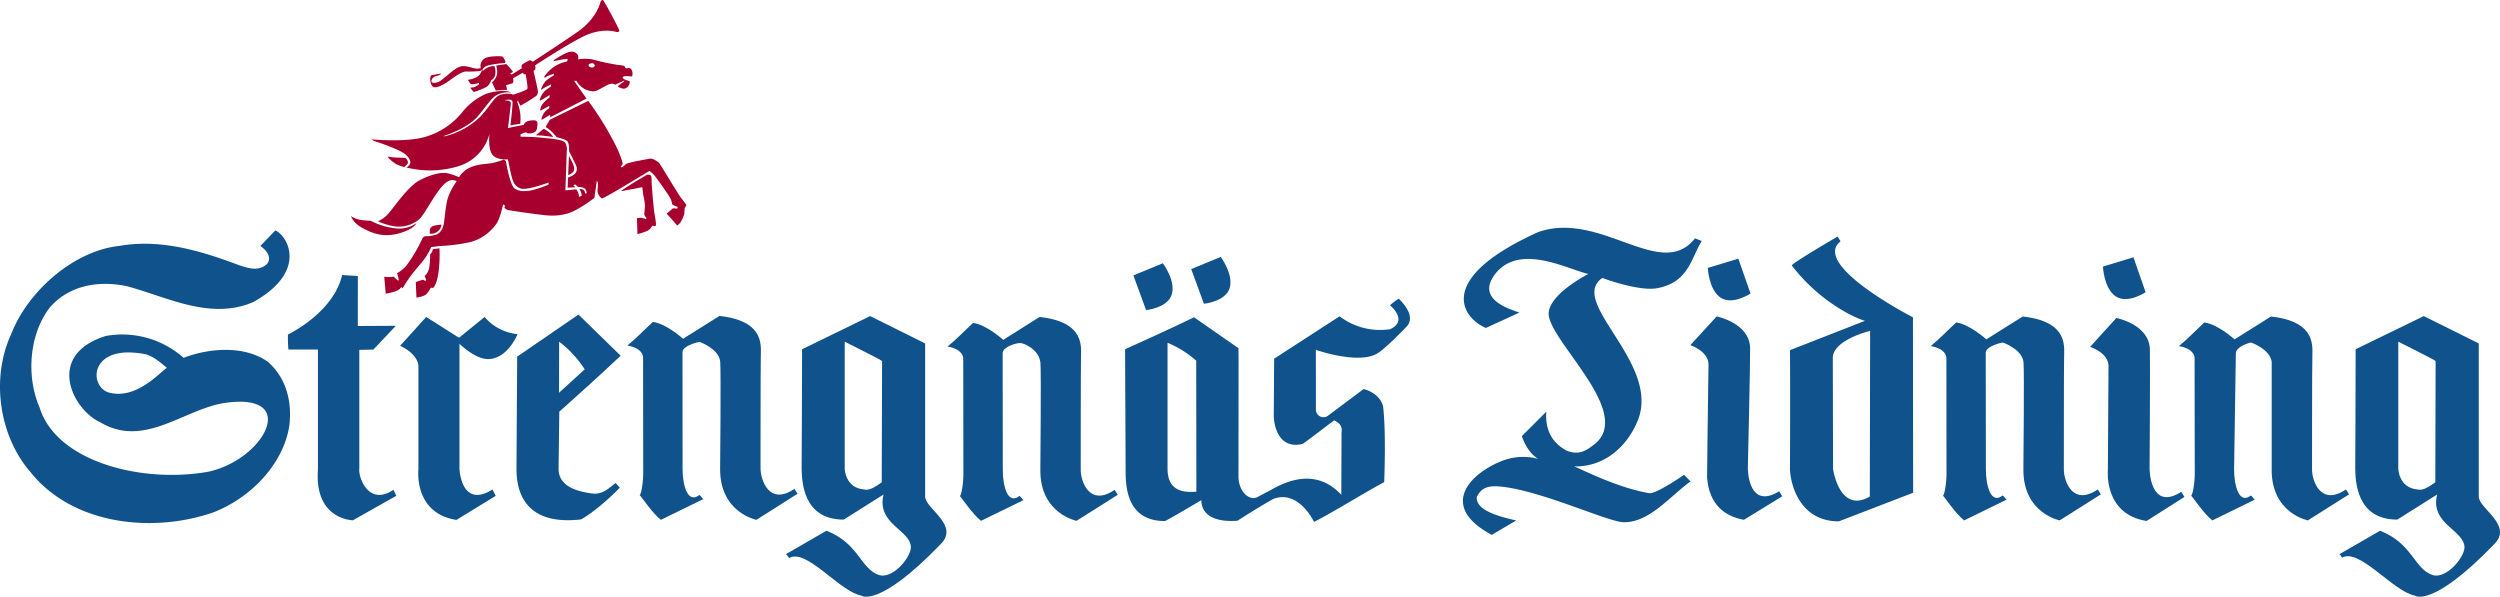 <svg xmlns="http://www.w3.org/2000/svg" width="837.932" height="200" viewBox="0 0 837.932 200"><g transform="translate(-220.471 -13.02)"><path d="M262.516,34.717c5.2-1.481,5.743-3.4,5.743-3.4a9.843,9.843,0,0,1-6.5,1.786,23.3,23.3,0,0,1-8.842-2.6,23.768,23.768,0,0,1-3.462-.3,8.429,8.429,0,0,1-3.085-1.236s.554,2.226,3.894,4.016,7.047,3.221,12.254,1.736" transform="translate(91.767 56.499)" fill="#a7002e"/><path d="M276.509,29.162c-.114-1.608.177-3.03-.74-3.217a1.459,1.459,0,0,0-1.372.313s-2.835,1.658-4.075,2.408c-1.222.745-4.016,2.6-4.016,2.6l.241.132,6.815-1.309s.132,1.372.245,2.353a25.137,25.137,0,0,1,.627,3.717c0,1.295-.323,2.844-.2,3.212s.622.868.677,1.054-.236.377-.236.377a7.156,7.156,0,0,0-1.436-.445,6.777,6.777,0,0,0-1.486.136l.173,5.348a23.536,23.536,0,0,0,3.43-1.163c1.05-.563,1.418-1.631,1.663-1.69s.545.318.932.141c.368-.191.059-1.963-.309-4.125s-.822-8.233-.932-9.841" transform="translate(162.409 45.657)" fill="#a7002e"/><path d="M255.755,25.124l1.2,1.49a24.916,24.916,0,0,0,4.4-1.79,4.592,4.592,0,0,0,1.454-2.172,2.751,2.751,0,0,0,1.363-1.958,5.206,5.206,0,0,0-.291-2.8,5.176,5.176,0,0,0-2.335.532c-1.2.609-1.145.9-1.145.9l-.718.014a3.89,3.89,0,0,1-1.713,2.258,9.086,9.086,0,0,1-2.985.9s.65,1.2,1.027,1.39c.754.382,2.708-.373,2.708-.373l.041.473a7.465,7.465,0,0,1-1.372.859,3.837,3.837,0,0,1-1.631.277" transform="translate(122.29 17.269)" fill="#a7002e"/><path d="M253.575,27.571c1.472.182,3.844-1.358,5.152-2.3s3.957-2.931,5.4-2.971a38.184,38.184,0,0,0,4.5-.145,2.2,2.2,0,0,0,1.272-.663s.191-.777,1.872-1.281a37.048,37.048,0,0,1,5.457-.768l.232-.459s-.6-1.481-1.059-1.695-5.025-.254-6.179.786a2.979,2.979,0,0,0-1.063,3.09,9.285,9.285,0,0,1-1.131.173c-1.5.068-3.839-1.372-5.952-.632S256.315,25.29,255,25.781c-1.345.486-2.344.423-2.381-.25a2.022,2.022,0,0,1,1.74-1.749,3.064,3.064,0,0,0,1.654-.836s-2.226.4-3.226.545-.663,3.894.791,4.08" transform="translate(112.449 14.694)" fill="#a7002e"/><path d="M256.818,31.642a2.106,2.106,0,0,1-.3,1.05c-.318.432-.563.75-.563.75A25.547,25.547,0,0,1,255.618,38a5.1,5.1,0,0,1-1.531,2.667s.75,1.309.441,1.49a.369.369,0,0,1-.5-.059l-.541-.245-2.34.809.227,5.2s2.417-.314,3.28-1.122a8.854,8.854,0,0,0,1.549-2.258s.522.218.768.1,1.249-1.368,1.8-5.261a47.005,47.005,0,0,0,.313-7.978Z" transform="translate(108.684 64.908)" fill="#a7002e"/><path d="M251.942,27.1a17.724,17.724,0,0,0,2.622.963s1.213-.85,1.286-1.508-.818-1.586-.818-1.586-1.454-.023-2.967-.082a23.369,23.369,0,0,1-2.867-.309s-.277-.064,0,.25a11.782,11.782,0,0,0,2.744,2.272" transform="translate(101.355 40.95)" fill="#a7002e"/><path d="M262.9,24.9c1,.114,2.9.377,2.9.377a6.771,6.771,0,0,0-1.418-1.6,12.419,12.419,0,0,0-1.731-1.159L260,24.694s1.913.091,2.894.2" transform="translate(140.075 33.655)" fill="#a7002e"/><path d="M262.652,24.538l-.268,6.315s1.972-.532,2.04-1.954-1.772-4.362-1.772-4.362" transform="translate(148.515 40.813)" fill="#a7002e"/><path d="M254.832,31.853c1.386-1.218,1.249-2.135,1.168-2.258a15.5,15.5,0,0,0-2.794.445c-.232.227-.927.572-.981,1.245a11.5,11.5,0,0,0-.05,1.3,3.313,3.313,0,0,0,2.658-.736" transform="translate(112.328 58.732)" fill="#a7002e"/><path d="M302.3,37.377c-.259-1.045.241-.586.468-1.063a2.282,2.282,0,0,0-.086-1.363s9.128-6.038,15.516-9.369c6.37-3.344,10.95-2.072,11.549-1.9s1.113.068,1.213-.323-5.148-10.2-5.516-10.318-.732.3-.9.95c-.163.627-1.608,5.543-7.524,9.659s-15.107,10.068-15.107,10.068-.55-.663-1.131-.427a11.294,11.294,0,0,0-2.308,1.308c-.591.463-.173,1.281-.173,1.281l-3.476,2.149-.45-.486s1.013-.264.886-.522a27.455,27.455,0,0,0-2.194-2.526l-3.417.5a6.7,6.7,0,0,1,.323,2.853,4.787,4.787,0,0,1-1.708,2.749l1.258,2.753,3.817-.218-.35-1.563s1.595-.445,2.1-.622c.609-.236.209-1.686.209-1.686l3.335-1.876.354.591.545-.118s.832,4.18.582,4.907c-.182.572-4.853,2.031-4.853,2.031l-.313-.25a8.4,8.4,0,0,0-3.835.223c-2.381.927-3.312,3.744-6.779,7.365a25.665,25.665,0,0,1-11.908,6.565l-.45-.064s7.7-2.358,11.259-6.347c3.117-3.521,4.384-5.947,6.4-7.3a8.018,8.018,0,0,1,4.975-.945c-.709-.577-2.781-.527-2.781-.527a18.007,18.007,0,0,0-5.607.977,21.226,21.226,0,0,0-8.169,6.433A24.815,24.815,0,0,1,266.827,58.6c-6.415,2.335-18.951,1.131-18.951,1.131l.781.522s3.244.981,6.606,2.4,4.784,2.39,5.47,4.044-1.177,2.453-1.177,2.453a32.7,32.7,0,0,0,17.31-.373,15.3,15.3,0,0,0,10.527-10.836s-.482,4.843.931,6.833c1.413,2.017,5.234,1.658,5.234,1.658l.232.845s.046.418.75,3.612,1.359,4.607,3.367,5.316,9.323-1.995,9.323-1.995l-.018.691a35.25,35.25,0,0,1-6.234,2.022c-2.036.232-3.2.354-4.966-.6-1.777-.94-3.08-9.323-3.08-9.323l-.7-.486a30.577,30.577,0,0,1-3.448,1.059c-1.895.482-4.516.245-7.451,1.427a8.239,8.239,0,0,0-4.121,3.439,18.326,18.326,0,0,0-3.766-1.318c-2.144-.463-5.325.241-9.332,2.258-4.035,2-9.237,9.927-10.886,11.581a10.083,10.083,0,0,1-3.194,2.24,22.974,22.974,0,0,0,4.734,1.536,10.66,10.66,0,0,0,7.8-1.3c2.122-1.181,2.726-2.726,6.043-7.919,3.326-5.211,4.671-5.675,5.62-6.043a3.546,3.546,0,0,1,2.217.25,22.658,22.658,0,0,0-2.826,5.239c-.954,2.717-1.131,6.942-1.49,8.946s-1.408,3.312-2.358,3.662a8.961,8.961,0,0,1-3.062.6c-.949,0-1.431,0-1.9,1.05a52.494,52.494,0,0,1-4.834,8.292,10.509,10.509,0,0,1-3.548,3.062s.818,2.481.477,2.481c-.373,0-1.554-1.3-1.554-1.3a16.565,16.565,0,0,1-1.863.123,4.84,4.84,0,0,1-1.336-.123l.491,5.675a16.78,16.78,0,0,0,3.4-.831c1.558-.591,1.8-1.413,1.8-1.413l.454.486s1.54-2.617,2.626-4.035c1.045-1.422,2.354-2.944,4.135-5.075a21.07,21.07,0,0,0,2.826-4.725s.959-.132,2.944-.359a58.594,58.594,0,0,0,10.545-1.413,15.75,15.75,0,0,0,8.364-6.047c1.3-1.79,2.245-6.506,2.245-6.506l.6.359-.132.831a2.436,2.436,0,0,0,1.2.713c.822.227,11.131,1.677,13.28,1.813a18.649,18.649,0,0,0,6.452-.6c3.612-.922,9.2-5.284,9.2-5.284l.827-5.8.377.8a22.025,22.025,0,0,1-.15,2.49,3.337,3.337,0,0,0,1.454,2.7c.463.236,15.934-9.228,15.934-9.228a9.069,9.069,0,0,1,1.9,1.772c.831,1.068,4.375,6.029,5.079,7.329s.477,2.013.836,2.249a13.311,13.311,0,0,0,1.654.7l-.114.586-1.413-.118L346.8,84.6l3.571,4.012a5.208,5.208,0,0,0,1.163-1.177,13.614,13.614,0,0,0,1.2-2.835c0-.468.118-1.781.118-1.781l.591-1.059s-.827-1.181-1.767-2.363S344.6,67.936,344.242,67.59s-2.135-1.536-2.844-1.413-7.7,1.286-8.278,1.876a9.1,9.1,0,0,1-1.3,1.068l-.459-.236a2.269,2.269,0,0,0,.682-.959c.123-.463-1.249-4.2-2.562-6.624a102.245,102.245,0,0,0-8.95-14.466c0-.018-12.872,6.32-12.872,6.32l-1.431,2.426a11.916,11.916,0,0,1,1.854,1.368c.781.741,1.931,2.108,1.931,2.108a11.041,11.041,0,0,1,3.321,1.122c.959.7.768,3.567.768,3.567s1.9,3.635,2.349,4.771A2.335,2.335,0,0,1,316.254,71c-.454.818-2.494,1.536-2.494,1.536l-.136,3.38,2.613-.109-.722-.709.668-.245.931.827s1.84,0,2.431.7.464,1.781.123,1.536c-.368-.223-.141-.427-.5-1.022s-1.631-.513-1.631-.513a6.117,6.117,0,0,1,.577,1.077,8.421,8.421,0,0,1,.245,1.168l-.941.368a4.335,4.335,0,0,0-.227-1.336,7.084,7.084,0,0,0-.682-1.19l-3.653.363s.468-12.135.468-13.221a3.98,3.98,0,0,0-.563-2.785c-.74-1.045-4.8-1.349-8-1.667s-6.929-.323-6.929-.323v-.831c1.113-.391,1.722-.85,2.126-.441.309.327,1.677.154,2.34-.127,1.072-.459,1.086-1.554,1.172-2.417s.064-1.363-.7-1.627a5.752,5.752,0,0,0-2.835.359,1.894,1.894,0,0,0-1,1.122l-5.307,1.054s.818-6.874.931-7.783-.236-1.213-.69-1.331c-.459-.136-1.731-.109-1.154-.241s2.308-.4,2.412.541c.155,1.2-.682,7.906-.682,7.906l3.276-.5a15.293,15.293,0,0,0,.032-3.389,17.81,17.81,0,0,0-1-3.885l.118-.6.941,1.8s5.166-2.917,5.539-3.576a2.073,2.073,0,0,0,.3-1.245c-.2-1.681-1.036-4.848-1.34-6.265" transform="translate(97.107 0)" fill="#a7002e"/><path d="M276.785,21.059a2.045,2.045,0,0,1,1.222-.341c.6.068.8.859.8.859a1.105,1.105,0,0,1-1.408.509c-1.081-.3-.609-1.027-.609-1.027M263.741,38.038l.077.791,12.158-6.252-4.171-5.961h.8a6.867,6.867,0,0,0,3.762,3.2c2.372.6,2.626.4,5.089-.99s2.908-1.327,3.448-1.186c.522.136.622.3.622.3l3.23-1.49a2.345,2.345,0,0,1-.8.836c-.513.323-1.508,1.163-1.508,1.163a3.379,3.379,0,0,0,2.063.8,2,2,0,0,0,1.431-.763,3.134,3.134,0,0,0,.563-1.468c0-.55-2.036-.563-2.376-1.418-.323-.868,3.121-.432,3.121-.432a2.906,2.906,0,0,0,.1-1.545c-.2-.731-.4-1.113-1.081-1.318-.35-.1-.759.359-1.181.018-.436-.368-.15-.668-.577-.741a19.372,19.372,0,0,0-2.045-.291,79.9,79.9,0,0,1-8.528-1.849,14.066,14.066,0,0,0-4.843,0,1.636,1.636,0,0,0-.491-1.995c-1.054-1.059-2.472-.513-3.585-.068a27.863,27.863,0,0,0-4.107,2.4l.332.223a28.954,28.954,0,0,1,4.38-.727c.109,0-.091.845-.227.872a11.819,11.819,0,0,0-6.424,3.617,7.948,7.948,0,0,0-1.24,1.645l.373.127a8.7,8.7,0,0,1,1.618-.836c.731-.25,1.372-.454,1.372-.454l-.136.6a14.005,14.005,0,0,0-2.635,1.817,8.467,8.467,0,0,0-1.6,2.826l.154.127a12.455,12.455,0,0,1,1.558-.981c.777-.382,1.658-.818,1.658-.818l-.091.781a12.014,12.014,0,0,0-2.113,1.545,7.572,7.572,0,0,0-1.608,2.853l.168.3,3.18-1.908-.068.845a12.445,12.445,0,0,0-1.831,1.622,4.509,4.509,0,0,0-1.281,2.562l.163.182,2.9-1.577-.018.759a7.345,7.345,0,0,0-1.554,1.345,5.3,5.3,0,0,0-1.063,2.335l.123.209Z" transform="translate(141.07 13.487)" fill="#a7002e"/><path d="M312.606,47.671s7.142-.682,8.6-5.17c1.463-4.625-2.976-10.527-2.976-10.527l-9.877,4.08Z" transform="translate(311.388 67.158)" fill="#0f528c"/><path d="M360.755,43.791s-5.97,3.989-9.936,1.431c-4.08-2.626-4.357-10.018-4.357-10.018l10.218-3.1Z" transform="translate(446.434 67.611)" fill="#0f528c"/><path d="M389.906,43.7s-5.988,4-9.937,1.445c-4.084-2.653-4.362-10.041-4.362-10.041L385.831,32Z" transform="translate(549.714 67.261)" fill="#0f528c"/><path d="M308.339,48.142s7.151-.686,8.587-5.179c1.481-4.625-2.967-10.523-2.967-10.523l-9.877,4.075Z" transform="translate(296.268 68.813)" fill="#0f528c"/><path d="M265.133,50.389l12.744-.064-7.515,7.965c-1.349.041-4.716.1-4.716.1V98.217c-.418,2.731,3.08,12.758,11.44,7.065l.949,2.022-14.543,8.205s-12.935-.15-11.722-16.956V58.29H241.88a45.812,45.812,0,0,1-.159-5.03c7.851-4.053,16.179-11.186,18.156-19.95l5.275.323Z" transform="translate(75.262 71.895)" fill="#0f528c"/><path d="M311.481,50.317c-.086,2.276-.086,37.092-.086,37.092,0,3.6,2.731,12.744,11.363,6.874l1.036,1.645L310,104.665s-12.294-2.431-12.149-17.142c0,0,.318-33.281.018-35.966-.477-4.234-6.824-6.506-6.824-6.506-.772,0-5.811,1.29-5.811,3.448,0,3.185.027,39.023.027,39.023,0,5.925,1.836,11.831,5.611,8.805.591.291.9,1.163,1.372,1.363l-14.262,6.974c-2.735-2.081-6.82-8.187-7.133-8.314.463.127,1.358-4.266,1.218-8.828l-.041-37.547c-.636-3.258-5.275-3.707-5.275-3.707,3.271-2.7,5.561-5.2,8.564-7.933,4.543.577,10.109,5.647,10.109,5.647l12.2-7.656c15.847,1.745,13.766,10.691,13.853,13.989" transform="translate(163.989 82.589)" fill="#0f528c"/><path d="M289.355,42.155s-3.312,8.364-9.9,8.364c-4.407,0-9.568-5.13-9.568-5.13V87.307c.236,3.93,2.281,12.463,11.063,6.924l1.086,2.131-13.176,8.069c-14.448-2.294-12.731-16.983-12.731-16.983V52.659c-.536-4.3-6.143-6.579-6.143-6.579l8.751-9.677,11,6.974,8.578-6.974a16.521,16.521,0,0,0,11.04,5.752" transform="translate(104.584 82.855)" fill="#0f528c"/><path d="M317.7,49.841v42.2c0,8.528,6.92,7.837,9.668,7.719l-.054-43.935a34.712,34.712,0,0,0-9.614-5.988m80-5.275c-2.712,2.735-7.965,8.224-10.514,9.278-6.651,2.994-19.773-1.627-19.773-1.627l.018,19.909a2.563,2.563,0,0,0,3.73,2.394l12.222-9.132c2.635.541,5.829,2.635,6.561,5.747,1.086,8.919.368,25.42.368,25.42-7.687,4.139-15.557,9.2-23.508,13.344,0,0-5.08-10.918-13.612-7.737-4.244,2.335-12.076,7.338-12.076,7.338-7.151.518-12.036-1.645-12.086-6.906,0,0-11.8,7.006-12.231,7.006-12.863-.032-13.208-11.631-13.144-17.556L303.469,52s15.448-6.924,23.108-10.709l14.9,10.368.032,4.125-.032,38.8c0,5.08,3.521,8.278,6.256,7.02l4.543-2.394c5.547-3.194,15.325-7.379,23.667,1.586l.077-20.046c-.191-1.109,1.063-3.271-2.494-4.907,0,0-10.254,7.819-10.532,7.887-8.433,2.054-9.687-6.924-9.687-9.432l.123-19.119,21.94-14.216a22.345,22.345,0,0,0,16.956,4.321c6.138-2.835.2-7.8-.077-8a20.765,20.765,0,0,1,2.958-2.231c4.207,4.207,4.625,7.4,2.494,9.514" transform="translate(294.096 78.068)" fill="#0f528c"/><path d="M298.2,44.916V87.492s.109,6.47,6.547,6.97c1.89.518,4.375-1.381,5.856-2.413l.118-40.614c-.118-.345-7.865-4.107-12.522-6.52m8.519-8.578,18.433,9.173V96.834c0,4.085,11.845,9.618,5.021,16.134-20.7,21.395-26.393,17.07-26.393,17.07-7.283-1.363-18.433-15.925-24.13-12.626-.409-.2-.682-1.04-1.209-1.249l13.644-7.887c10.936,4.321,11.3,12.612,17.492,14.825,4.357,1.554,10.582-5.357,10.8-9.219-.05-5.916-11.59-7.737-9.169-17.737l-13.344,8.405c-13.776,0-13.989-12.962-14.112-17.056,0,0,.159-26.388.159-40.046Z" transform="translate(205.401 82.625)" fill="#0f528c"/><path d="M412.806,44.916V87.492s.118,6.47,6.538,6.97c1.895.518,4.362-1.381,5.866-2.413l.109-40.614c-.109-.345-8.719-4.562-12.512-6.52m8.528-8.578,18.437,9.173V96.834c0,4.085,11.822,9.618,5.007,16.134-20.709,21.395-26.393,17.07-26.393,17.07-7.283-1.363-18.664-16.038-24.357-12.744-.409-.2-.454-.922-.981-1.131l13.653-7.887c10.931,4.321,11.3,12.612,17.488,14.825,4.344,1.554,10.568-5.357,10.818-9.219-.1-5.916-11.618-7.737-9.187-17.737l-13.353,8.405c-13.767,0-13.985-12.962-14.094-17.056,0,0,.141-26.388.141-40.046Z" transform="translate(611.508 82.625)" fill="#0f528c"/><path d="M272.867,45.313l-.032,17.115,8.605-7.846a36.277,36.277,0,0,0-8.573-9.269m20.618,4.7c-6.647,6.279-13.753,12.676-20.563,18.76l-.245,19.114c0,6.37,7.056,7.737,11.272,8.31,3.3.441,5.429-1.6,7.847-3.526l1.408,1.586s-6.456,6.806-12.931,10.618c-20.641,2.431-21.7-11.681-21.7-16.988l.227-37.551,20.541-14.112Z" transform="translate(135.011 82.228)" fill="#0f528c"/><path d="M269.29,71.538c-18.605-3.676-19.205,10.291-12.644,12.735,9.287,2.753,17.074-6.424,19.75-8.174-1.945-1.7-4.666-3.948-7.106-4.562m36.115-17.524c-14.566,6.315-29.178-1.849-42.64-5.343-9.582-1.908-19.109-.2-25.6,7.179-6.911,8.991-7.974,23.067-3.43,33.5,5.57,18.155,34.13,25.557,56.547,21.558,18.892-4.094,30.941-26.833,5.4-23.031-13.812,2.158-26.861,15.243-41.627,6.443-9.282-4.221-18.5-22.544,1.858-28.91a30.938,30.938,0,0,1,26.079,7.319c8.669-3.3,20.268-4.23,28.2,1.286,6.224,5.443,8.269,13.344,7.224,21.69-2.131,12.862-13.012,24.089-25.716,28.932-20.241,6.879-46.67,4.107-60.877-13.43-10.682-12.244-13.48-31.536-6.588-46.452,5.611-14.5,21.113-27.969,36.288-29.537,14.094-2.494,27.987,1.917,40.323,6.552,2.89.909,6.393,2.14,9.223-.6,2.158-3.067-2.34-5.92-2.34-5.92l5.039-5.239c4.371,2.058,10.736,13.894-7.36,24" transform="translate(0 60.223)" fill="#0f528c"/><path d="M335.1,50.392c-.082,2.285-.082,37.092-.082,37.092-.109,3.653,2.74,12.749,11.372,6.865l1.04,1.658-13.816,8.723s-12.3-2.413-12.131-17.12c0,0,.313-33.285.018-35.984-.486-4.234-5.443-6.533-6.842-6.488s-5.807,1.277-5.807,3.43c0,3.194.041,39.042.041,39.042,0,5.906,1.808,11.813,5.6,8.782.582.3.9,1.181,1.372,1.377l-14.271,6.961c-2.731-2.063-6.8-8.187-7.12-8.3.454.114,1.363-4.28,1.213-8.819l-.05-37.542c-.631-3.271-5.266-3.735-5.266-3.735,3.271-2.681,5.575-5.193,8.569-7.928,4.525.582,10.1,5.666,10.1,5.666L321.243,36.4C337.1,38.152,335.015,47.1,335.1,50.392" transform="translate(247.685 82.855)" fill="#0f528c"/><path d="M365.2,47.1c.086,3.776-.763,40.3-.763,40.3.154,3.944,1.635,12.981,10.513,7.569l1.022,1.681-12.835,7.869c-14.393-2.526-12.245-17.288-12.245-17.288-.391,18.946.364-34.63.364-34.63.15-4.562-6.088-6.615-6.088-6.615l8.823-9.623s11.159,2.2,11.209,10.732" transform="translate(441.857 82.717)" fill="#0f528c"/><path d="M394.679,47.119c.132,3.771-.1,40.259-.1,40.259.227,3.944,1.813,12.931,10.609,7.388l1.086,1.672-12.712,8.078C379.1,102.2,380.6,87.41,380.6,87.41c-.114,18.964.214-34.684.214-34.684.123-4.566-6.152-6.574-6.152-6.574l8.764-9.673s11.154,2.126,11.25,10.641" transform="translate(546.373 83.121)" fill="#0f528c"/><path d="M366.876,71.2c0,2.994.086,37.192.086,37.192s2.108,15.111,12.313,9.237l.114-55.525s-12.513,2.962-12.513,9.1m10.832-12.5c.418.245-3.285-.877-7.865-3.648a59.634,59.634,0,0,1-16.7-14.866c-.4-.536,15.325-9.709,15.325-9.709l1.022,1.59c-10.114,7.846,24.244,25.479,24.244,25.479l.068,58.81-24.9,9.578c-13.739,0-16.306-13.453-16.383-17.538,0,0,.127-26.161,0-39.837Z" transform="translate(467.901 61.825)" fill="#0f528c"/><path d="M407.62,50.354c-.086,2.285-.086,37.1-.086,37.1-.114,3.635,2.731,12.74,11.368,6.883l1.041,1.636-13.812,8.737s-12.294-2.422-12.154-17.147c0,0,.332-33.285.032-35.975-.468-4.221-6.838-6.488-6.838-6.488-.763,0-5.816,1.29-5.816,3.439,0,3.185.05,39.023.05,39.023,0,5.925,1.822,11.827,5.607,8.8.577.291.891,1.168,1.377,1.363l-14.28,6.983c-2.74-2.072-6.806-8.2-7.12-8.31.463.114,1.363-4.28,1.213-8.837l-.036-37.551c-.645-3.253-5.266-3.7-5.266-3.7,3.258-2.694,5.552-5.207,8.555-7.942,4.525.586,10.091,5.666,10.091,5.666l12.222-7.665c15.847,1.745,13.766,10.7,13.853,13.985" transform="translate(504.681 82.735)" fill="#0f528c"/><path d="M425.94,50.354c-.1,2.285-.1,37.1-.1,37.1-.114,3.635,2.731,12.74,11.368,6.883l1.05,1.636-13.83,8.737s-12.285-2.422-12.113-17.147V51.589c-.468-4.221-6.838-6.488-6.838-6.488-.763,0-5.175,1.431-5.175,3.585l-.586,38.878c0,5.925,1.827,11.827,5.6,8.8.591.291.891,1.168,1.377,1.363l-14.262,6.983c-2.749-2.072-6.824-8.2-7.138-8.31.464.114,1.377-4.28,1.231-8.837l-.055-37.551c-.645-3.253-5.266-3.7-5.266-3.7,3.271-2.694,5.57-5.207,8.555-7.942,4.534.586,10.109,5.666,10.109,5.666l12.213-7.665c15.838,1.745,13.757,10.7,13.853,13.985" transform="translate(569.565 82.735)" fill="#0f528c"/><path d="M406.183,33.359l2.272.909c-3.644,5.661-4.212,13.662-14.793,15.779C387.4,51.292,375.12,46.64,375.12,46.64c-11.377,7.824,17.733,27.188,12.5,45.957-1.931,6.6-8.982,17.442-21.945,17.215,2.494.918,14.389,7.17,25.28,8.982,2.358.2,11.572-6.174,11.572-6.174l2.149,2.213c-7.056,5.125-13.844,13.83-22.417,13.68-5.352-.077-28.333-10.977-41.863-12-4.543-.363-6.238,1.213-7.383,3.612-.1,3.312,3.694,5.725,13.244,7.787l-8.187,4.839c-18.206-9.7-7.074-20.782,3.635-24.866a19.49,19.49,0,0,1,11.908-.609c-3.871-2.285-5.475-7.619-5.475-7.619l8.2-8.2c-.368,5.37,1.313,10.1,6.806,13.062,4.139,1.59,6.393.168,9.55-2.3,12.313-10.3-13.162-32.467-15.443-42.458-1.595-6.988,13.19-14.466,13.19-14.466-6.933-1.5-23.589-10.827-31.622.545-5.656,8.019,5.089,11.222,8.51,12.4L336.092,63.4C328.2,60.061,318.8,47.008,353.6,31.274c20.945-7.392,41.2,16.62,52.585,2.085" transform="translate(382.41 59.542)" fill="#0f528c"/></g></svg>